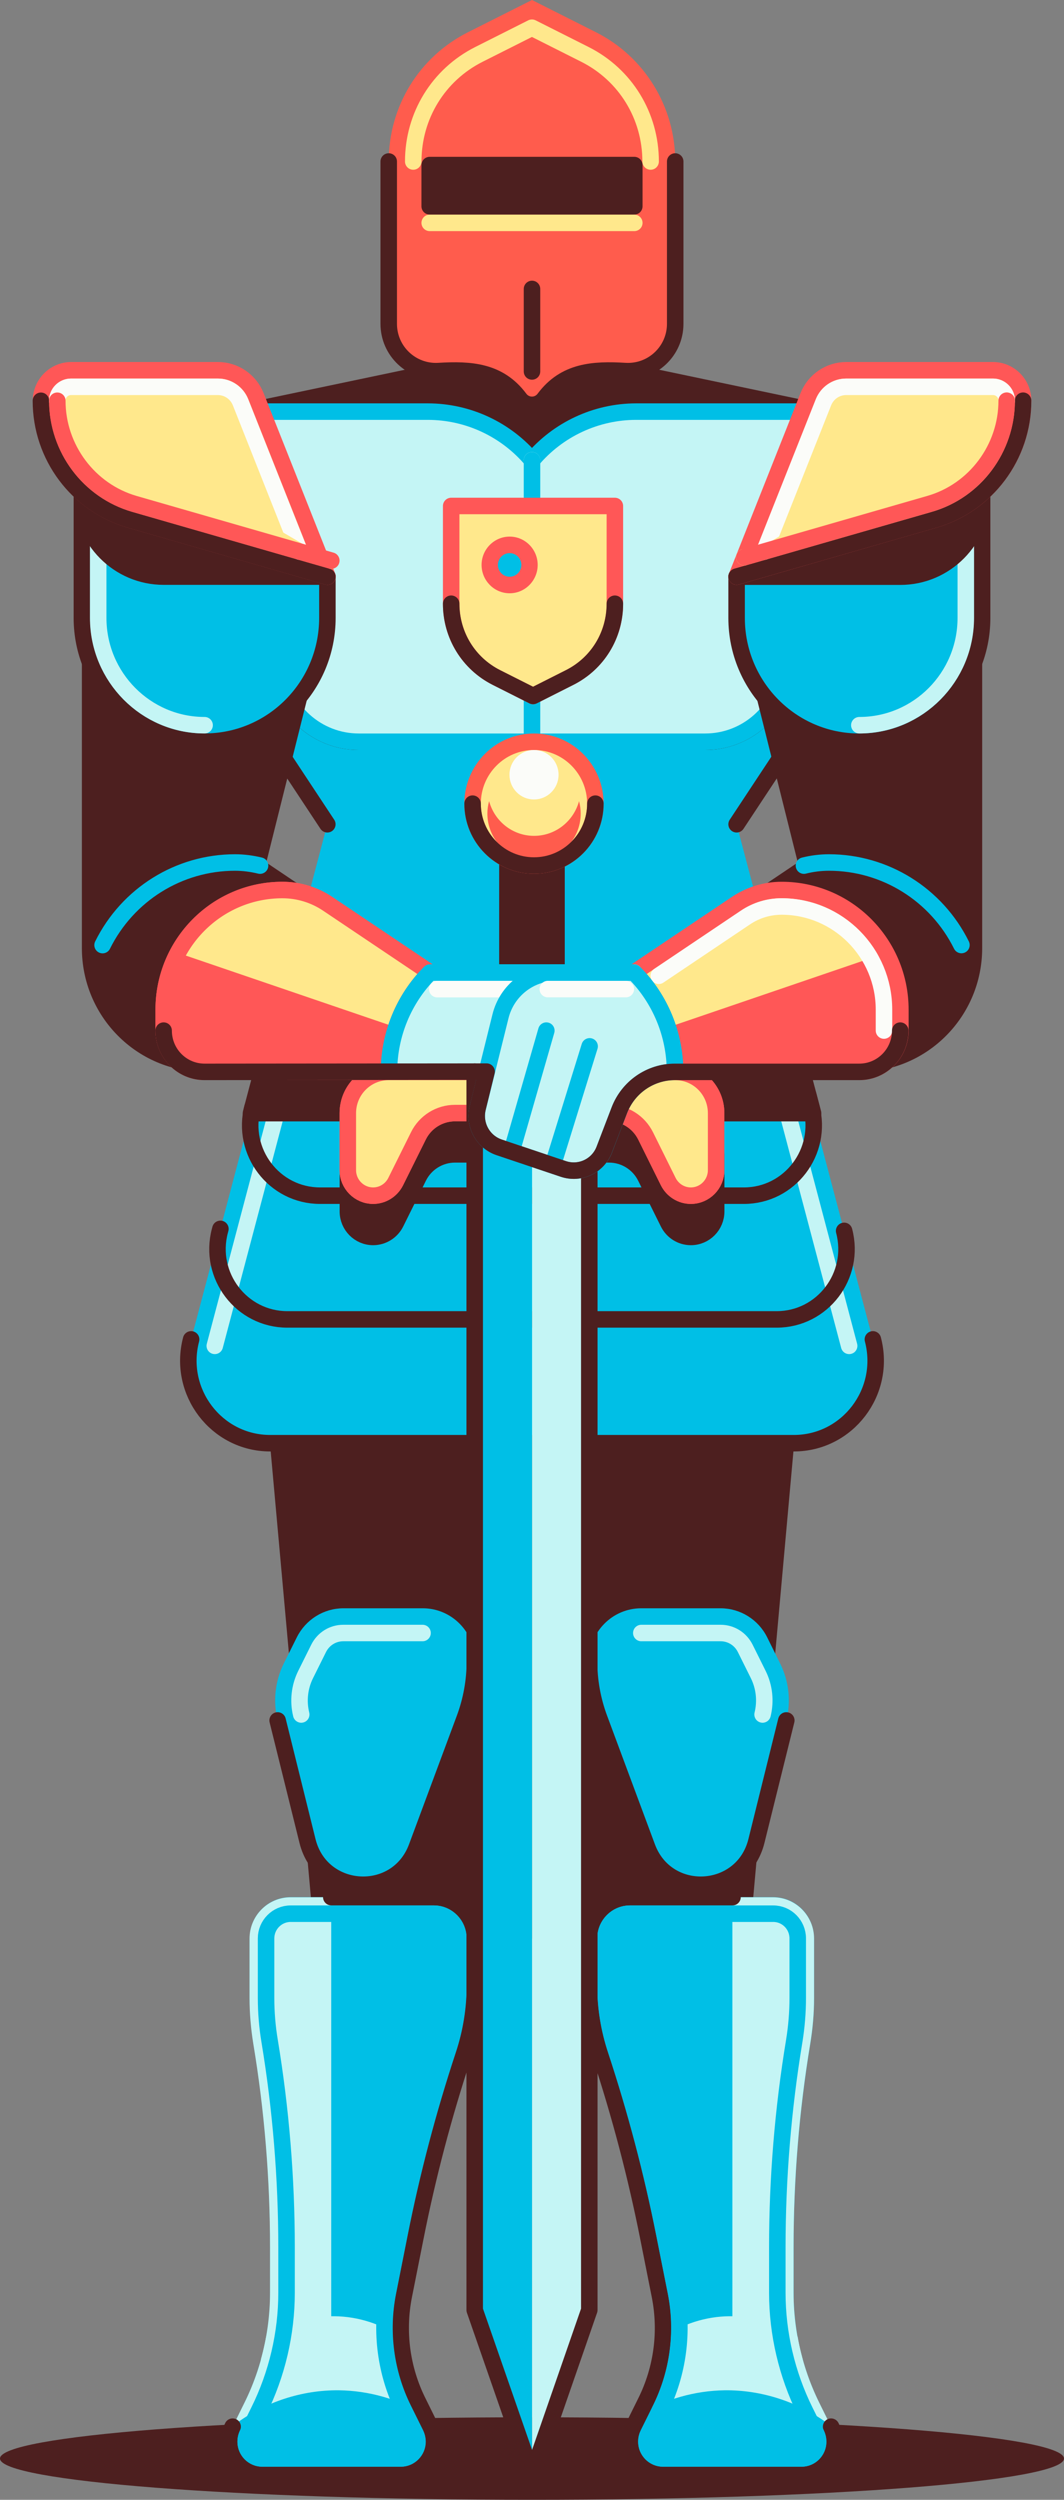 <svg xmlns="http://www.w3.org/2000/svg" xmlns:xlink="http://www.w3.org/1999/xlink" width="161" height="378" viewBox="0 0 161 378" fill="none"><rect x="0" y="0" width="161" height="378" fill="#808080" stroke="none"/><desc>Created with Pixso.</desc><defs/><path id="Vector" d="M0 371.76C0 375.2 36.04 378 80.5 378C124.95 378 161 375.2 161 371.76C161 368.31 124.95 365.52 80.5 365.52C36.04 365.52 0 368.31 0 371.76Z" fill="#4D1F1F" fill-opacity="1" fill-rule="evenodd"/><path id="Vector" d="M113.9 249.44L47.06 249.44L47.06 293.12L113.9 293.12L113.9 249.44Z" fill="#4D1F1F" fill-opacity="1" fill-rule="evenodd"/><path id="Vector" d="M80.22 218.78L80.51 218.78L120.12 218.78L113.93 287.42L80.22 287.42L47.09 287.42L40.9 218.78L80.22 218.78Z" fill="#4D1F1F" fill-opacity="1" fill-rule="nonzero"/><path id="Vector" d="M123.18 293.12L123.18 302.11C123.18 304.43 122.99 306.75 122.61 309.03C120.93 319.2 120.08 329.5 120.08 339.81L120.08 346.68C120.08 352.49 121.43 358.22 124 363.42L125.74 366.93C126.09 367.63 126.27 368.4 126.27 369.19C126.27 371.98 124.03 374.24 121.26 374.24L100.32 374.24C97.55 374.24 95.31 371.98 95.31 369.19C95.31 368.4 95.49 367.63 95.83 366.93L97.7 363.17C100.16 358.2 100.91 352.56 99.83 347.12L98.09 338.31C96.24 328.99 93.82 319.79 90.83 310.77C89.7 307.34 89.12 303.75 89.12 300.13L89.12 293.11C89.12 289.66 91.89 286.87 95.31 286.87L116.98 286.87C120.4 286.87 123.17 289.66 123.17 293.11L123.18 293.12Z" fill="#00BFE6" fill-opacity="1" fill-rule="nonzero"/><path id="Vector" d="M120.08 339.82L120.08 346.69C120.08 350.12 120.55 353.52 121.47 356.8L110.82 356.8L110.82 286.89L116.98 286.89C120.4 286.89 123.18 289.69 123.18 293.13L123.18 302.13C123.18 304.45 122.98 306.76 122.6 309.05C120.92 319.22 120.08 329.52 120.08 339.83L120.08 339.82Z" fill="#C4F5F5" fill-opacity="1" fill-rule="nonzero"/><path id="Vector" d="M120.69 353.32C121.31 356.82 122.43 360.22 124.02 363.42L125.5 366.42L125.37 366.55C120.84 363.2 115.24 361.37 109.65 361.44C105.15 361.5 100.67 362.78 96.76 365.09L97.71 363.18C99.23 360.13 100.09 356.81 100.28 353.45C103.24 351.42 106.78 350.27 110.36 350.24C114.01 350.19 117.64 351.3 120.69 353.32L120.69 353.32Z" fill="#C4F5F5" fill-opacity="1" fill-rule="nonzero"/><path id="Vector" d="M125.76 366.94C126.1 367.64 126.28 368.41 126.28 369.2C126.28 371.98 124.04 374.24 121.28 374.24L100.33 374.24C97.57 374.24 95.32 371.98 95.32 369.2C95.32 368.41 95.5 367.64 95.85 366.94L97.71 363.18C100.18 358.21 100.93 352.57 99.85 347.12L98.1 338.32C96.25 329 93.83 319.8 90.85 310.77C89.71 307.35 89.13 303.75 89.13 300.14L89.13 293.11C89.13 289.67 91.91 286.87 95.32 286.87L110.84 286.87" stroke="#4D1F1F" stroke-opacity="1" stroke-width="2.496" stroke-linejoin="round" stroke-linecap="round"/><path id="Vector" d="M123.81 369.2C123.81 368.8 123.71 368.41 123.54 368.05L121.8 364.55C119.07 359.03 117.62 352.85 117.62 346.69L117.62 339.82C117.62 329.4 118.48 318.91 120.18 308.63C120.53 306.48 120.71 304.29 120.71 302.11L120.71 293.11C120.71 291.05 119.05 289.37 117 289.37L95.32 289.37C93.27 289.37 91.61 291.05 91.61 293.11L91.61 300.14C91.61 303.49 92.14 306.81 93.19 309.98C96.19 319.07 98.67 328.43 100.53 337.83L102.28 346.63C103.46 352.59 102.62 358.86 99.93 364.3L98.07 368.05C97.89 368.41 97.8 368.8 97.8 369.2C97.8 370.6 98.93 371.75 100.33 371.75L121.28 371.75C122.68 371.75 123.81 370.61 123.81 369.2Z" stroke="#00BFE6" stroke-opacity="1" stroke-width="2.496" stroke-linejoin="round"/><path id="Vector" d="M37.78 293.12L37.78 302.11C37.78 304.43 37.98 306.75 38.35 309.03C40.04 319.2 40.88 329.5 40.88 339.81L40.88 346.68C40.88 352.49 39.53 358.22 36.96 363.42L35.22 366.93C34.87 367.63 34.69 368.4 34.69 369.19C34.69 371.98 36.93 374.24 39.7 374.24L60.64 374.24C63.41 374.24 65.66 371.98 65.66 369.19C65.66 368.4 65.48 367.63 65.13 366.93L63.26 363.17C60.8 358.2 60.05 352.56 61.13 347.12L62.87 338.31C64.73 328.99 67.15 319.79 70.13 310.77C71.26 307.34 71.85 303.75 71.85 300.13L71.85 293.11C71.85 289.66 69.07 286.87 65.66 286.87L43.98 286.87C40.56 286.87 37.79 289.66 37.79 293.11L37.78 293.12Z" fill="#00BFE6" fill-opacity="1" fill-rule="nonzero"/><path id="Vector" d="M40.86 339.82L40.86 346.69C40.86 350.12 40.39 353.52 39.47 356.8L50.12 356.8L50.12 286.89L43.96 286.89C40.54 286.89 37.76 289.69 37.76 293.13L37.76 302.13C37.76 304.45 37.96 306.76 38.33 309.05C40.02 319.22 40.86 329.52 40.86 339.83L40.86 339.82Z" fill="#C4F5F5" fill-opacity="1" fill-rule="nonzero"/><path id="Vector" d="M40.28 353.32C39.65 356.82 38.54 360.22 36.94 363.42L35.46 366.42L35.6 366.55C40.13 363.2 45.73 361.37 51.31 361.44C55.82 361.5 60.3 362.78 64.2 365.09L63.25 363.18C61.73 360.13 60.87 356.81 60.68 353.45C57.73 351.42 54.18 350.27 50.6 350.24C46.95 350.19 43.32 351.3 40.28 353.32L40.28 353.32Z" fill="#C4F5F5" fill-opacity="1" fill-rule="nonzero"/><path id="Vector" d="M35.2 366.94C34.86 367.64 34.68 368.41 34.68 369.2C34.68 371.98 36.92 374.24 39.69 374.24L60.63 374.24C63.4 374.24 65.64 371.98 65.64 369.2C65.64 368.41 65.46 367.64 65.11 366.94L63.25 363.18C60.78 358.21 60.03 352.57 61.11 347.12L62.86 338.32C64.71 329 67.13 319.8 70.12 310.77C71.25 307.35 71.83 303.75 71.83 300.14L71.83 293.11C71.83 289.67 69.06 286.87 65.64 286.87L50.13 286.87" stroke="#4D1F1F" stroke-opacity="1" stroke-width="2.496" stroke-linejoin="round" stroke-linecap="round"/><path id="Vector" d="M37.17 369.2C37.17 368.8 37.26 368.41 37.44 368.05L39.17 364.55C41.91 359.03 43.36 352.85 43.36 346.69L43.36 339.82C43.36 329.4 42.5 318.91 40.8 308.63C40.44 306.48 40.26 304.29 40.26 302.11L40.26 293.11C40.26 291.05 41.93 289.37 43.98 289.37L65.66 289.37C67.71 289.37 69.37 291.05 69.37 293.11L69.37 300.14C69.37 303.49 68.84 306.81 67.78 309.98C64.78 319.07 62.31 328.43 60.45 337.83L58.7 346.63C57.52 352.59 58.35 358.86 61.05 364.3L62.91 368.05C63.08 368.41 63.18 368.8 63.18 369.2C63.18 370.6 62.05 371.75 60.64 371.75L39.7 371.75C38.3 371.75 37.17 370.61 37.17 369.2Z" stroke="#00BFE6" stroke-opacity="1" stroke-width="2.496" stroke-linejoin="round"/><path id="Vector" d="M116.09 247.59L118.05 251.54C119.38 254.21 119.71 257.26 118.99 260.15L114.47 278.38C112.41 286.7 100.93 287.35 97.94 279.32L90.72 259.91C89.67 257.11 89.14 254.14 89.14 251.15C89.14 246.76 92.67 243.19 97.03 243.19L109.03 243.19C112.02 243.19 114.76 244.9 116.09 247.59L116.09 247.59Z" fill="#00BFE6" fill-opacity="1" fill-rule="nonzero"/><path id="Vector" d="M115.39 259.25C115.89 257.22 115.66 255.08 114.74 253.22L112.77 249.26C112.06 247.83 110.63 246.93 109.04 246.93L97.04 246.93" stroke="#C4F5F5" stroke-opacity="1" stroke-width="2.496" stroke-linejoin="round" stroke-linecap="round"/><path id="Vector" d="M89.13 243.19L89.13 251.15C89.13 254.15 89.66 257.11 90.71 259.91L97.93 279.32C100.92 287.35 112.4 286.7 114.46 278.38L118.98 260.15" stroke="#4D1F1F" stroke-opacity="1" stroke-width="2.496" stroke-linejoin="round" stroke-linecap="round"/><path id="Vector" d="M44.91 247.59L42.94 251.54C41.62 254.21 41.29 257.26 42.01 260.15L46.53 278.38C48.59 286.7 60.07 287.35 63.06 279.32L70.28 259.91C71.32 257.11 71.86 254.14 71.86 251.15C71.86 246.76 68.33 243.19 63.97 243.19L51.97 243.19C48.98 243.19 46.25 244.9 44.91 247.59L44.91 247.59Z" fill="#00BFE6" fill-opacity="1" fill-rule="nonzero"/><path id="Vector" d="M45.58 259.25C45.08 257.22 45.32 255.08 46.24 253.22L48.21 249.26C48.92 247.83 50.35 246.93 51.94 246.93L63.94 246.93" stroke="#C4F5F5" stroke-opacity="1" stroke-width="2.496" stroke-linejoin="round" stroke-linecap="round"/><path id="Vector" d="M71.86 243.19L71.86 251.15C71.86 254.15 71.33 257.11 70.28 259.91L63.06 279.32C60.07 287.35 48.59 286.7 46.53 278.38L42.01 260.15" stroke="#4D1F1F" stroke-opacity="1" stroke-width="2.496" stroke-linejoin="round" stroke-linecap="round"/><path id="Vector" d="M28.92 202.54L33.35 185.82L38.23 167.35L43.17 148.68L49.53 124.63L43.39 115.35C39.32 109.2 37.15 101.97 37.15 94.58L37.15 62.24L64.72 62.24C70.8 62.24 76.57 64.93 80.5 69.6C84.42 64.93 90.19 62.24 96.26 62.24L123.84 62.24L123.84 94.58C123.84 101.98 121.67 109.2 117.6 115.35L111.46 124.63L132.07 202.54C134.17 210.47 128.24 218.24 120.1 218.24L40.88 218.24C32.75 218.24 26.82 210.46 28.92 202.54Z" fill="#00BFE6" fill-opacity="1" fill-rule="nonzero"/><path id="Vector" d="M43.46 162.09L32.5 203.51" stroke="#C4F5F5" stroke-opacity="1" stroke-width="2.496" stroke-linejoin="round" stroke-linecap="round"/><path id="Vector" d="M128.49 203.51L117.53 162.09" stroke="#C4F5F5" stroke-opacity="1" stroke-width="2.496" stroke-linejoin="round" stroke-linecap="round"/><path id="Vector" d="M123.85 62.24L94.61 56.11L66.39 56.11L37.16 62.24L80.5 69.6L123.85 62.24Z" fill="#4D1F1F" fill-opacity="1" fill-rule="nonzero"/><path id="Vector" d="M94.61 56.11L66.39 56.11L37.16 62.24L80.5 69.6L123.85 62.24L94.61 56.11Z" stroke="#4D1F1F" stroke-opacity="1" stroke-width="2.496" stroke-linejoin="round"/><path id="Vector" d="M102.17 48.96C102.17 53.1 98.7 56.35 94.6 56.11C89.78 55.82 85.47 56.09 82.35 60.28C81.42 61.52 79.57 61.52 78.64 60.28C75.51 56.09 71.22 55.82 66.38 56.11C62.28 56.35 58.82 53.1 58.82 48.96L58.82 24.42C58.82 16.09 63.41 8.61 70.8 4.88L80.5 0L90.19 4.88C97.53 8.58 102.17 16.14 102.17 24.41L102.17 48.96L102.17 48.96Z" fill="#FF5C4D" fill-opacity="1" fill-rule="nonzero"/><path id="Vector" d="M98.45 24.42C98.45 17.52 94.65 11.32 88.52 8.23L80.49 4.19L72.46 8.23C66.33 11.32 62.53 17.52 62.53 24.42" stroke="#FFE88C" stroke-opacity="1" stroke-width="2.496" stroke-linejoin="round" stroke-linecap="round"/><path id="Vector" d="M65.02 24.96L95.98 24.96L95.98 31.2L65.02 31.2L65.02 24.96Z" fill="#4D1F1F" fill-opacity="1" fill-rule="nonzero"/><path id="Vector" d="M65.02 24.96L65.02 31.2L95.98 31.2L95.98 24.96L65.02 24.96Z" stroke="#4D1F1F" stroke-opacity="1" stroke-width="2.496" stroke-linejoin="round"/><path id="Vector" d="M49.53 124.64L43.39 115.35C39.32 109.2 37.15 101.97 37.15 94.58L37.15 62.24L41.98 101.23C42.76 107.48 48.03 112.16 54.28 112.16L106.72 112.16C112.97 112.16 118.23 107.48 119.01 101.23L123.85 62.24L123.85 94.58C123.85 101.98 121.68 109.21 117.6 115.35L111.46 124.64" stroke="#4D1F1F" stroke-opacity="1" stroke-width="2.496" stroke-linejoin="round" stroke-linecap="round"/><path id="Vector" d="M38.24 167.36L38.22 167.4C36.43 174.17 41.49 180.8 48.43 180.8L112.56 180.8C119.51 180.8 124.56 174.17 122.77 167.4L122.3 165.6M122.77 167.4C124.56 174.17 119.5 180.8 112.56 180.8M48.43 180.8C41.49 180.8 36.43 174.17 38.22 167.4" stroke="#4D1F1F" stroke-opacity="1" stroke-width="2.496" stroke-linejoin="round" stroke-linecap="round"/><path id="Vector" d="M33.35 185.82L33.27 186.12C31.48 192.88 36.54 199.51 43.48 199.51L117.52 199.51C124.46 199.51 129.52 192.88 127.73 186.12C129.52 192.88 124.46 199.51 117.52 199.51M43.48 199.51C36.53 199.51 31.48 192.88 33.27 186.12" stroke="#4D1F1F" stroke-opacity="1" stroke-width="2.496" stroke-linejoin="round" stroke-linecap="round"/><path id="Vector" d="M132.08 202.53C134.17 210.46 128.25 218.23 120.11 218.23L40.89 218.23C32.75 218.23 26.83 210.45 28.92 202.53" stroke="#4D1F1F" stroke-opacity="1" stroke-width="2.496" stroke-linejoin="round" stroke-linecap="round"/><path id="Vector" d="M106.73 112.16L54.28 112.16C48.03 112.16 42.77 107.47 41.99 101.23L37.16 62.24L64.73 62.24C70.8 62.24 76.57 64.93 80.5 69.6C84.42 64.93 90.2 62.24 96.27 62.24L123.85 62.24L119.01 101.23C118.24 107.47 112.97 112.16 106.72 112.16L106.73 112.16Z" fill="#C4F5F5" fill-opacity="1" fill-rule="nonzero"/><path id="Vector" d="M54.28 112.16C48.03 112.16 42.77 107.47 41.99 101.23L37.16 62.24L64.73 62.24C70.8 62.24 76.57 64.93 80.5 69.6C84.42 64.93 90.2 62.24 96.27 62.24L123.85 62.24L119.01 101.23C118.24 107.47 112.97 112.16 106.72 112.16L106.73 112.16L54.28 112.16Z" stroke="#00BFE6" stroke-opacity="1" stroke-width="2.496" stroke-linejoin="round"/><path id="Vector" d="M81.72 69.62L81.74 69.6C81.74 68.9 81.19 68.35 80.5 68.35C79.8 68.35 79.25 68.9 79.25 69.6L79.27 69.62L81.72 69.62ZM79.27 112.14L79.25 112.16C79.25 112.86 79.8 113.41 80.5 113.41C81.19 113.41 81.74 112.86 81.74 112.16L81.72 112.14L79.27 112.14Z" fill="#C4F5F5" fill-opacity="1" fill-rule="nonzero"/><path id="Vector" d="M80.5 69.6L80.5 112.16" stroke="#00BFE6" stroke-opacity="1" stroke-width="2.496" stroke-linejoin="round" stroke-linecap="round"/><path id="Vector" d="M12.39 93.44L12.39 143.36C12.39 153.7 20.7 162.08 30.96 162.08L38.72 162.08L65.06 147.07L40.29 130.42L49.54 93.43L12.39 93.43L12.39 93.44Z" fill="#4D1F1F" fill-opacity="1" fill-rule="nonzero"/><path id="Vector" d="M49.54 87.19L49.54 93.43C49.54 103.77 41.23 112.15 30.96 112.15C20.71 112.15 12.39 103.77 12.39 93.43L12.39 55.99L49.54 87.19Z" fill="#00BFE6" fill-opacity="1" fill-rule="nonzero"/><path id="Vector" d="M49.54 93.43C49.54 103.77 41.23 112.15 30.96 112.15C20.71 112.15 12.39 103.77 12.39 93.43L12.39 55.99L49.54 87.19L49.54 93.43Z" stroke="#4D1F1F" stroke-opacity="1" stroke-width="2.496" stroke-linejoin="round"/><path id="Vector" d="M14.86 61.32L14.86 93.44C14.86 102.38 22.08 109.66 30.96 109.66" stroke="#C4F5F5" stroke-opacity="1" stroke-width="2.496" stroke-linejoin="round" stroke-linecap="round"/><path id="Vector" d="M42.73 134.58C45.18 134.58 47.57 135.31 49.6 136.68L65.06 147.06L65.02 147.1C61.08 151.07 58.87 156.46 58.87 162.07L30.96 162.07C27.55 162.07 24.77 159.28 24.77 155.83L24.77 152.68C24.77 142.68 32.82 134.58 42.73 134.58L42.73 134.58Z" fill="#FFE88C" fill-opacity="1" fill-rule="nonzero"/><path id="Vector" d="M49.6 136.68L65.06 147.06L65.02 147.1C61.08 151.07 58.87 156.46 58.87 162.07L30.96 162.07C27.55 162.07 24.77 159.28 24.77 155.83L24.77 152.68C24.77 142.68 32.82 134.58 42.73 134.58L42.73 134.58C45.18 134.58 47.57 135.31 49.6 136.68Z" stroke="#FF5757" stroke-opacity="1" stroke-width="2.496" stroke-linejoin="round"/><path id="Vector" d="M15.52 142.91C19.32 135.25 27.07 130.42 35.56 130.42C36.84 130.42 38.12 130.59 39.35 130.89" stroke="#00BFE6" stroke-opacity="1" stroke-width="2.496" stroke-linejoin="round" stroke-linecap="round"/><path id="Vector" d="M49.54 87.19L24.77 87.19C17.93 87.19 12.39 81.61 12.39 74.71L12.39 55.99L49.54 87.19Z" fill="#4D1F1F" fill-opacity="1" fill-rule="nonzero"/><path id="Vector" d="M24.77 87.19C17.93 87.19 12.39 81.61 12.39 74.71L12.39 55.99L49.54 87.19L24.77 87.19Z" stroke="#4D1F1F" stroke-opacity="1" stroke-width="2.496" stroke-linejoin="round"/><path id="Vector" d="M38.73 59.91L49.56 87.19L19.69 78.59C11.71 76.29 6.21 68.95 6.21 60.59C6.21 58.05 8.26 55.99 10.78 55.99L32.98 55.99C35.51 55.99 37.79 57.54 38.73 59.91Z" fill="#FFE88C" fill-opacity="1" fill-rule="nonzero"/><path id="Vector" d="M49.56 87.19L19.69 78.59C11.71 76.29 6.21 68.95 6.21 60.59C6.21 58.05 8.26 55.99 10.78 55.99L32.98 55.99C35.51 55.99 37.79 57.54 38.73 59.91L49.56 87.19Z" stroke="#FF5757" stroke-opacity="1" stroke-width="2.496" stroke-linejoin="round"/><path id="Vector" d="M49.54 87.2L19.67 78.6C11.69 76.3 6.19 68.96 6.19 60.6" stroke="#4D1F1F" stroke-opacity="1" stroke-width="2.496" stroke-linejoin="round" stroke-linecap="round"/><path id="Vector" d="M45.35 83.4L36.4 60.84C35.83 59.41 34.48 58.49 32.95 58.49L10.75 58.49C9.59 58.49 8.66 59.43 8.66 60.59" stroke="#FBFCF9" stroke-opacity="1" stroke-width="2.496" stroke-linejoin="round" stroke-linecap="round"/><path id="Vector" d="M61.31 147.56L48.21 138.76C46.58 137.66 44.67 137.08 42.71 137.08C34.17 137.08 27.23 144.08 27.23 152.68L27.23 155.83" stroke="#FBFCF9" stroke-opacity="1" stroke-width="2.496" stroke-linejoin="round" stroke-linecap="round"/><path id="Vector" d="M81.15 159.59L81.15 149.57L66.12 149.57C63.58 152.41 61.99 155.87 61.5 159.59" stroke="#FBFCF9" stroke-opacity="1" stroke-width="2.496" stroke-linejoin="round" stroke-linecap="round"/><path id="Vector" d="M27.23 155.83C27.23 157.9 28.9 159.58 30.95 159.58L56.5 159.58C56.96 155.18 58.61 151.04 61.31 147.55M28.46 155.85L28.48 155.83C28.48 155.14 27.93 154.59 27.23 154.59C26.53 154.59 25.98 155.14 25.98 155.83L26 155.85L28.46 155.85ZM62.26 148.32L62.3 148.32C62.72 147.77 62.62 146.99 62.07 146.57C61.52 146.14 60.75 146.24 60.32 146.79L60.32 146.82L62.26 148.32Z" fill="#FFE88C" fill-opacity="1" fill-rule="nonzero"/><path id="Vector" d="M27.23 155.83C27.23 157.9 28.9 159.58 30.95 159.58L56.5 159.58C56.96 155.18 58.61 151.04 61.31 147.55" stroke="#FF5757" stroke-opacity="1" stroke-width="2.496" stroke-linejoin="round" stroke-linecap="round"/><path id="Vector" d="M61.52 158.36L61.5 158.34C60.8 158.34 60.26 158.89 60.26 159.59C60.26 160.28 60.8 160.83 61.5 160.83L61.52 160.81L61.52 158.36ZM81.13 160.81L81.15 160.83C81.85 160.83 82.4 160.28 82.4 159.59C82.4 158.89 81.85 158.34 81.15 158.34L81.13 158.36L81.13 160.81Z" fill="#C4F5F5" fill-opacity="1" fill-rule="nonzero"/><path id="Vector" d="M61.5 159.59L81.15 159.59" stroke="#00BFE6" stroke-opacity="1" stroke-width="2.496" stroke-linejoin="round" stroke-linecap="round"/><path id="Vector" d="M76.78 128.34L84.21 128.34L84.21 147.06L76.78 147.06L76.78 128.34Z" fill="#4D1F1F" fill-opacity="1" fill-rule="nonzero"/><path id="Vector" d="M76.78 128.34L76.78 147.06L84.21 147.06L84.21 128.34L76.78 128.34Z" stroke="#4D1F1F" stroke-opacity="1" stroke-width="2.496" stroke-linejoin="round"/><path id="Vector" d="M8.67 60.6C8.67 67.8 13.47 74.22 20.35 76.2L50.13 84.77M9.9 60.62L9.92 60.6C9.92 59.9 9.37 59.35 8.67 59.35C7.97 59.35 7.42 59.9 7.42 60.6L7.44 60.62L9.9 60.62ZM49.77 85.95L49.78 85.97C50.46 86.16 51.13 85.79 51.33 85.12C51.52 84.44 51.14 83.77 50.47 83.57L50.45 83.59L49.77 85.95Z" fill="#FFE88C" fill-opacity="1" fill-rule="nonzero"/><path id="Vector" d="M8.67 60.6C8.67 67.8 13.47 74.22 20.35 76.2L50.13 84.77" stroke="#FF5757" stroke-opacity="1" stroke-width="2.496" stroke-linejoin="round" stroke-linecap="round"/><path id="Vector" d="M43.17 148.68L45.19 141.08C46.76 141.4 48.26 142.02 49.6 142.92L65.06 153.31L95.95 153.31L111.41 142.92C112.75 142.02 114.25 141.4 115.82 141.08L123.03 168.32L102.18 168.32C105.6 168.32 108.37 171.12 108.37 174.56L108.37 183.18C108.37 185.31 106.66 187.04 104.54 187.04C103.09 187.04 101.77 186.22 101.12 184.91L97.69 178C96.65 175.89 94.5 174.55 92.16 174.55L68.85 174.55C66.5 174.55 64.36 175.89 63.32 178L59.89 184.91C59.24 186.21 57.91 187.04 56.46 187.04C54.35 187.04 52.64 185.31 52.64 183.18L52.64 174.56C52.64 171.12 55.41 168.32 58.83 168.32L37.98 168.32L38.23 167.36L43.17 148.68Z" fill="#4D1F1F" fill-opacity="1" fill-rule="nonzero"/><path id="Vector" d="M45.19 141.08C46.76 141.4 48.26 142.02 49.6 142.92L65.06 153.31L95.95 153.31L111.41 142.92C112.75 142.02 114.25 141.4 115.82 141.08L123.03 168.32L102.18 168.32C105.6 168.32 108.37 171.12 108.37 174.56L108.37 183.18C108.37 185.31 106.66 187.04 104.54 187.04C103.09 187.04 101.77 186.22 101.12 184.91L97.69 178C96.65 175.89 94.5 174.55 92.16 174.55L68.85 174.55C66.5 174.55 64.36 175.89 63.32 178L59.89 184.91C59.24 186.21 57.91 187.04 56.46 187.04C54.35 187.04 52.64 185.31 52.64 183.18L52.64 174.56C52.64 171.12 55.41 168.32 58.83 168.32L37.98 168.32L38.23 167.36L43.17 148.68L45.19 141.08Z" stroke="#4D1F1F" stroke-opacity="1" stroke-width="2.496" stroke-linejoin="round"/><path id="Vector" d="M148.62 93.44L148.62 143.36C148.62 153.7 140.3 162.08 130.04 162.08L122.28 162.08L95.95 147.07L120.72 130.42L111.47 93.43L148.62 93.43L148.62 93.44Z" fill="#4D1F1F" fill-opacity="1" fill-rule="nonzero"/><path id="Vector" d="M111.46 87.2L111.46 93.44C111.46 103.78 119.78 112.16 130.03 112.16C140.3 112.16 148.61 103.78 148.61 93.44L148.61 56L111.46 87.2Z" fill="#00BFE6" fill-opacity="1" fill-rule="nonzero"/><path id="Vector" d="M111.46 93.44C111.46 103.78 119.78 112.16 130.03 112.16C140.3 112.16 148.61 103.78 148.61 93.44L148.61 56L111.46 87.2L111.46 93.44Z" stroke="#4D1F1F" stroke-opacity="1" stroke-width="2.496" stroke-linejoin="round"/><path id="Vector" d="M146.14 61.33L146.14 93.44C146.14 102.39 138.92 109.66 130.03 109.66" stroke="#C4F5F5" stroke-opacity="1" stroke-width="2.496" stroke-linejoin="round" stroke-linecap="round"/><path id="Vector" d="M118.27 134.58C115.83 134.58 113.44 135.31 111.41 136.68L95.95 147.06L95.99 147.1C99.92 151.07 102.14 156.46 102.14 162.07L130.05 162.07C133.46 162.07 136.24 159.28 136.24 155.83L136.24 152.68C136.24 142.68 128.19 134.58 118.27 134.58L118.27 134.58Z" fill="#FFE88C" fill-opacity="1" fill-rule="nonzero"/><path id="Vector" d="M111.41 136.68L95.95 147.06L95.99 147.1C99.92 151.07 102.14 156.46 102.14 162.07L130.05 162.07C133.46 162.07 136.24 159.28 136.24 155.83L136.24 152.68C136.24 142.68 128.19 134.58 118.27 134.58L118.27 134.58C115.83 134.58 113.44 135.31 111.41 136.68Z" stroke="#FF5757" stroke-opacity="1" stroke-width="2.496" stroke-linejoin="round"/><path id="Vector" d="M101.05 155.36C101.77 157.5 102.14 159.77 102.14 162.08L130.05 162.08C133.46 162.08 136.24 159.28 136.24 155.84L136.24 152.68C136.24 149.57 135.46 146.64 134.08 144.09L101.05 155.36L101.05 155.36Z" fill="#FF5757" fill-opacity="1" fill-rule="nonzero"/><path id="Vector" d="M65.01 147.11L65.05 147.07L95.94 147.07L95.97 147.11C99.91 151.08 102.13 156.46 102.13 162.08L58.85 162.08C58.85 156.46 61.07 151.08 65.01 147.11Z" fill="#C4F5F5" fill-opacity="1" fill-rule="nonzero"/><path id="Vector" d="M65.05 147.07L95.94 147.07L95.97 147.11C99.91 151.08 102.13 156.46 102.13 162.08L58.85 162.08C58.85 156.46 61.07 151.08 65.01 147.11L65.05 147.07Z" stroke="#00BFE6" stroke-opacity="1" stroke-width="2.496" stroke-linejoin="round"/><path id="Vector" d="M145.48 142.9C141.68 135.25 133.92 130.42 125.44 130.42C124.16 130.42 122.88 130.58 121.65 130.89" stroke="#00BFE6" stroke-opacity="1" stroke-width="2.496" stroke-linejoin="round" stroke-linecap="round"/><path id="Vector" d="M111.46 87.2L136.23 87.2C143.07 87.2 148.61 81.61 148.61 74.72L148.61 56L111.46 87.2Z" fill="#4D1F1F" fill-opacity="1" fill-rule="nonzero"/><path id="Vector" d="M136.23 87.2C143.07 87.2 148.61 81.61 148.61 74.72L148.61 56L111.46 87.2L136.23 87.2Z" stroke="#4D1F1F" stroke-opacity="1" stroke-width="2.496" stroke-linejoin="round"/><path id="Vector" d="M122.29 59.91L111.46 87.19L141.34 78.59C149.31 76.29 154.81 68.95 154.81 60.59C154.81 58.05 152.77 55.99 150.25 55.99L128.04 55.99C125.51 55.99 123.23 57.54 122.29 59.91Z" fill="#FFE88C" fill-opacity="1" fill-rule="nonzero"/><path id="Vector" d="M111.46 87.19L141.34 78.59C149.31 76.29 154.81 68.95 154.81 60.59C154.81 58.05 152.77 55.99 150.25 55.99L128.04 55.99C125.51 55.99 123.23 57.54 122.29 59.91L111.46 87.19Z" stroke="#FF5757" stroke-opacity="1" stroke-width="2.496" stroke-linejoin="round"/><path id="Vector" d="M111.46 87.19L141.34 78.6C149.31 76.3 154.81 68.95 154.81 60.59" stroke="#4D1F1F" stroke-opacity="1" stroke-width="2.496" stroke-linejoin="round" stroke-linecap="round"/><path id="Vector" d="M115.64 83.4L124.6 60.84C125.17 59.41 126.52 58.49 128.05 58.49L150.25 58.49C151.41 58.49 152.34 59.43 152.34 60.59" stroke="#FBFCF9" stroke-opacity="1" stroke-width="2.496" stroke-linejoin="round" stroke-linecap="round"/><path id="Vector" d="M99.68 147.55L112.78 138.75C114.41 137.65 116.31 137.07 118.27 137.07C126.81 137.07 133.76 144.08 133.76 152.67L133.76 155.83" stroke="#FBFCF9" stroke-opacity="1" stroke-width="2.496" stroke-linejoin="round" stroke-linecap="round"/><path id="Vector" d="M152.33 60.59C152.33 67.8 147.53 74.22 140.65 76.19L112.63 84.26M153.56 60.61L153.58 60.59C153.58 59.89 153.03 59.34 152.33 59.34C151.63 59.34 151.09 59.89 151.09 60.59L151.1 60.61L153.56 60.61ZM112.3 83.08L112.28 83.06C111.61 83.26 111.23 83.94 111.43 84.61C111.62 85.28 112.3 85.65 112.97 85.46L112.98 85.44L112.3 83.08Z" fill="#FFE88C" fill-opacity="1" fill-rule="nonzero"/><path id="Vector" d="M152.33 60.59C152.33 67.8 147.53 74.22 140.65 76.19L112.63 84.26" stroke="#FF5757" stroke-opacity="1" stroke-width="2.496" stroke-linejoin="round" stroke-linecap="round"/><path id="Vector" d="M108.36 168.32L108.36 176.94C108.36 179.07 106.65 180.8 104.53 180.8C103.09 180.8 101.76 179.97 101.11 178.66L97.69 171.76C96.64 169.65 94.49 168.31 92.15 168.31L68.84 168.31C66.5 168.31 64.35 169.65 63.31 171.76L59.88 178.66C59.23 179.97 57.91 180.8 56.46 180.8C54.35 180.8 52.63 179.07 52.63 176.94L52.63 168.32C52.63 164.87 55.41 162.08 58.82 162.08L102.17 162.08C105.59 162.08 108.36 164.87 108.36 168.32Z" fill="#FFE88C" fill-opacity="1" fill-rule="nonzero"/><path id="Vector" d="M108.36 176.94C108.36 179.07 106.65 180.8 104.53 180.8C103.09 180.8 101.76 179.97 101.11 178.66L97.69 171.76C96.64 169.65 94.49 168.31 92.15 168.31L68.84 168.31C66.5 168.31 64.35 169.65 63.31 171.76L59.88 178.66C59.23 179.97 57.91 180.8 56.46 180.8C54.35 180.8 52.63 179.07 52.63 176.94L52.63 168.32C52.63 164.87 55.41 162.08 58.82 162.08L102.17 162.08C105.59 162.08 108.36 164.87 108.36 168.32L108.36 176.94Z" stroke="#FF5757" stroke-opacity="1" stroke-width="2.496" stroke-linejoin="round"/><path id="Vector" d="M42.73 134.58C45.18 134.58 47.57 135.31 49.6 136.68L65.06 147.06L65.02 147.1C61.08 151.07 58.87 156.46 58.87 162.07L30.96 162.07C27.55 162.07 24.77 159.28 24.77 155.83L24.77 152.68C24.77 142.68 32.82 134.58 42.73 134.58L42.73 134.58Z" fill="#FFE88C" fill-opacity="1" fill-rule="nonzero"/><path id="Vector" d="M49.6 136.68L65.06 147.06L65.02 147.1C61.08 151.07 58.87 156.46 58.87 162.07L30.96 162.07C27.55 162.07 24.77 159.28 24.77 155.83L24.77 152.68C24.77 142.68 32.82 134.58 42.73 134.58L42.73 134.58C45.18 134.58 47.57 135.31 49.6 136.68Z" stroke="#FF5757" stroke-opacity="1" stroke-width="2.496" stroke-linejoin="round"/><path id="Vector" d="M59.96 155.36C59.25 157.5 58.87 159.77 58.87 162.08L30.96 162.08C27.55 162.08 24.77 159.28 24.77 155.84L24.77 152.69C24.77 149.57 25.55 146.65 26.93 144.09L59.96 155.36L59.96 155.36Z" fill="#FF5757" fill-opacity="1" fill-rule="nonzero"/><path id="Vector" d="M65.02 147.1L65.06 147.06L95.94 147.06L95.98 147.1C99.92 151.07 102.14 156.45 102.14 162.07L58.86 162.07C58.86 156.45 61.08 151.07 65.02 147.1Z" fill="#C4F5F5" fill-opacity="1" fill-rule="nonzero"/><path id="Vector" d="M65.06 147.06L95.94 147.06L95.98 147.1C99.92 151.07 102.14 156.45 102.14 162.07L58.86 162.07C58.86 156.45 61.08 151.07 65.02 147.1L65.06 147.06Z" stroke="#00BFE6" stroke-opacity="1" stroke-width="2.496" stroke-linejoin="round"/><path id="Vector" d="M108.36 168.32L108.36 176.94C108.36 179.07 106.65 180.8 104.53 180.8C103.09 180.8 101.76 179.97 101.11 178.66L97.69 171.76C96.64 169.65 94.49 168.31 92.15 168.31L68.84 168.31C66.5 168.31 64.35 169.65 63.31 171.76L59.88 178.66C59.23 179.97 57.91 180.8 56.46 180.8C54.35 180.8 52.63 179.07 52.63 176.94L52.63 168.32C52.63 164.87 55.41 162.08 58.82 162.08L102.17 162.08C105.59 162.08 108.36 164.87 108.36 168.32Z" fill="#FFE88C" fill-opacity="1" fill-rule="nonzero"/><path id="Vector" d="M108.36 176.94C108.36 179.07 106.65 180.8 104.53 180.8C103.09 180.8 101.76 179.97 101.11 178.66L97.69 171.76C96.64 169.65 94.49 168.31 92.15 168.31L68.84 168.31C66.5 168.31 64.35 169.65 63.31 171.76L59.88 178.66C59.23 179.97 57.91 180.8 56.46 180.8C54.35 180.8 52.63 179.07 52.63 176.94L52.63 168.32C52.63 164.87 55.41 162.08 58.82 162.08L102.17 162.08C105.59 162.08 108.36 164.87 108.36 168.32L108.36 176.94Z" stroke="#FF5757" stroke-opacity="1" stroke-width="2.496" stroke-linejoin="round"/><path id="Vector" d="M66.16 149.57L77.97 149.57" stroke="#FBFCF9" stroke-opacity="1" stroke-width="2.496" stroke-linejoin="round" stroke-linecap="round"/><path id="Vector" d="M80.8 130.88C75.67 130.88 71.51 126.69 71.51 121.52C71.51 116.35 75.67 112.16 80.8 112.16C85.93 112.16 90.09 116.35 90.09 121.52C90.09 126.69 85.93 130.88 80.8 130.88Z" fill="#FFE88C" fill-opacity="1" fill-rule="nonzero"/><path id="Vector" d="M80.8 130.88C85.93 130.88 90.09 126.69 90.09 121.52C90.09 116.35 85.93 112.16 80.8 112.16C75.67 112.16 71.51 116.35 71.51 121.52C71.51 126.69 75.67 130.88 80.8 130.88Z" stroke="#FF5C4D" stroke-opacity="1" stroke-width="2.496" stroke-linejoin="round"/><path id="Vector" d="M77.09 117.15C77.09 119.22 78.75 120.89 80.8 120.89C82.85 120.89 84.52 119.22 84.52 117.15C84.52 115.08 82.85 113.41 80.8 113.41C78.75 113.41 77.09 115.08 77.09 117.15Z" fill="#FBFCF9" fill-opacity="1" fill-rule="evenodd"/><path id="Vector" d="M80.81 126.39C84.07 126.39 86.8 124.16 87.62 121.14C87.78 121.74 87.87 122.37 87.87 123.02C87.87 126.95 84.71 130.13 80.81 130.13C76.91 130.13 73.75 126.95 73.75 123.02C73.75 122.37 73.84 121.74 74.01 121.14C74.82 124.16 77.55 126.39 80.81 126.39Z" fill="#FF5C4D" fill-opacity="1" fill-rule="nonzero"/><path id="Vector" d="M71.51 121.52C71.51 126.68 75.67 130.88 80.8 130.88C85.93 130.88 90.09 126.68 90.09 121.52" stroke="#4D1F1F" stroke-opacity="1" stroke-width="2.496" stroke-linejoin="round" stroke-linecap="round"/><path id="Vector" d="M102.17 24.42L102.17 48.96C102.17 53.1 98.7 56.35 94.6 56.11C89.78 55.82 85.47 56.09 82.35 60.28C81.42 61.53 79.57 61.53 78.64 60.28C75.51 56.09 71.22 55.82 66.38 56.11C62.28 56.35 58.82 53.1 58.82 48.96L58.82 24.42" stroke="#4D1F1F" stroke-opacity="1" stroke-width="2.496" stroke-linejoin="round" stroke-linecap="round"/><path id="Vector" d="M80.5 43.69L80.5 56.17" stroke="#4D1F1F" stroke-opacity="1" stroke-width="2.496" stroke-linejoin="round" stroke-linecap="round"/><path id="Vector" d="M65.02 33.7L95.98 33.7" stroke="#FFE88C" stroke-opacity="1" stroke-width="2.496" stroke-linejoin="round" stroke-linecap="round"/><path id="Vector" d="M80.66 105.24L86.19 102.45C90.42 100.33 93.04 96.05 93.04 91.29L93.04 76.51L68.27 76.51L68.27 91.29C68.27 96.04 70.9 100.33 75.12 102.45L80.66 105.24Z" fill="#FFE88C" fill-opacity="1" fill-rule="nonzero"/><path id="Vector" d="M86.19 102.45C90.42 100.33 93.04 96.05 93.04 91.29L93.04 76.51L68.27 76.51L68.27 91.29C68.27 96.04 70.9 100.33 75.12 102.45L80.66 105.24L86.19 102.45Z" stroke="#FF5757" stroke-opacity="1" stroke-width="2.496" stroke-linejoin="round"/><path id="Vector" d="M77.11 88.45C78.77 88.45 80.12 87.09 80.12 85.42C80.12 83.75 78.77 82.39 77.11 82.39C75.45 82.39 74.1 83.75 74.1 85.42C74.1 87.09 75.45 88.45 77.11 88.45Z" fill="#00BFE6" fill-opacity="1" fill-rule="nonzero"/><path id="Vector" d="M77.12 83.64C76.14 83.64 75.34 84.44 75.34 85.42C75.34 86.41 76.14 87.21 77.12 87.21C78.09 87.21 78.89 86.41 78.89 85.42C78.89 84.44 78.09 83.64 77.12 83.64ZM77.12 81.14C79.46 81.14 81.36 83.07 81.36 85.42C81.36 87.78 79.46 89.71 77.12 89.71C74.77 89.71 72.87 87.78 72.87 85.42C72.87 83.07 74.77 81.14 77.12 81.14Z" fill="#FF5757" fill-opacity="1" fill-rule="nonzero"/><path id="Vector" d="M68.27 91.29C68.27 96.04 70.9 100.32 75.12 102.45L80.66 105.24L86.19 102.45C90.42 100.32 93.04 96.05 93.04 91.29" stroke="#4D1F1F" stroke-opacity="1" stroke-width="2.496" stroke-linejoin="round" stroke-linecap="round"/><path id="Vector" d="M71.83 162.09L71.83 349.3L80.5 374.26L80.5 162.09L71.83 162.09Z" fill="#00BFE6" fill-opacity="1" fill-rule="nonzero"/><path id="Vector" d="M80.51 162.09L80.51 374.26L89.17 349.3L89.17 162.09L80.51 162.09Z" fill="#C4F5F5" fill-opacity="1" fill-rule="nonzero"/><path id="Vector" d="M71.83 162.04L71.83 349.3L80.51 374.26L89.17 349.3L89.17 176.42" stroke="#4D1F1F" stroke-opacity="1" stroke-width="2.496" stroke-linejoin="round" stroke-linecap="round"/><path id="Vector" d="M95.98 147.1C99.92 151.07 102.14 156.46 102.14 162.07C98.4 162.07 95.06 164.39 93.71 167.9L91.45 173.82C90.5 176.31 87.77 177.6 85.26 176.76L75.53 173.49C73.07 172.66 71.66 170.07 72.29 167.54L75.73 153.68C76.69 149.79 80.16 147.07 84.14 147.07L95.94 147.07M96.87 146.25L96.87 146.22C96.37 145.73 95.6 145.73 95.1 146.22C94.6 146.71 94.6 147.49 95.1 147.98L95.12 147.98L96.87 146.25ZM95.92 148.29L95.94 148.31C96.64 148.31 97.19 147.76 97.19 147.07C97.19 146.37 96.64 145.82 95.94 145.82L95.92 145.84L95.92 148.29Z" fill="#C4F5F5" fill-opacity="1" fill-rule="nonzero"/><path id="Vector" d="M95.98 147.1C99.92 151.07 102.14 156.46 102.14 162.07C98.4 162.07 95.06 164.39 93.71 167.9L91.45 173.82C90.5 176.31 87.77 177.6 85.26 176.76L75.53 173.49C73.07 172.66 71.66 170.07 72.29 167.54L75.73 153.68C76.69 149.79 80.16 147.07 84.14 147.07L95.94 147.07" stroke="#00BFE6" stroke-opacity="1" stroke-width="2.496" stroke-linejoin="round" stroke-linecap="round"/><path id="Vector" d="M82.51 175.74L82.48 175.76C82.28 176.42 82.64 177.11 83.3 177.32C83.97 177.52 84.66 177.16 84.87 176.49L84.85 176.47L82.51 175.74ZM90.39 158.6L90.41 158.59C90.62 157.92 90.26 157.24 89.59 157.03C88.92 156.82 88.24 157.18 88.03 157.85L88.04 157.88L90.39 158.6Z" fill="#C4F5F5" fill-opacity="1" fill-rule="nonzero"/><path id="Vector" d="M83.67 176.12L89.22 158.22" stroke="#00BFE6" stroke-opacity="1" stroke-width="2.496" stroke-linejoin="round" stroke-linecap="round"/><path id="Vector" d="M83.85 156.2L83.87 156.18C84.07 155.51 83.69 154.83 83.02 154.64C82.35 154.45 81.67 154.82 81.48 155.49L81.49 155.52L83.85 156.2ZM76.3 173.56L76.27 173.58C76.08 174.25 76.46 174.93 77.13 175.12C77.8 175.32 78.48 174.94 78.67 174.27L78.66 174.24L76.3 173.56Z" fill="#C4F5F5" fill-opacity="1" fill-rule="nonzero"/><path id="Vector" d="M82.67 155.84L77.47 173.92" stroke="#00BFE6" stroke-opacity="1" stroke-width="2.496" stroke-linejoin="round" stroke-linecap="round"/><path id="Vector" d="M82.89 149.56L94.7 149.56" stroke="#FBFCF9" stroke-opacity="1" stroke-width="2.496" stroke-linejoin="round" stroke-linecap="round"/><path id="Vector" d="M24.76 155.84C24.76 159.29 27.53 162.08 30.95 162.08L73.63 162.04L72.28 167.54C71.66 170.08 73.07 172.66 75.52 173.49L85.25 176.76C87.77 177.6 90.49 176.31 91.44 173.82L93.71 167.9C95.05 164.39 98.39 162.08 102.13 162.08L130.03 162.08C133.45 162.08 136.22 159.28 136.22 155.84" stroke="#4D1F1F" stroke-opacity="1" stroke-width="2.496" stroke-linejoin="round" stroke-linecap="round"/></svg>